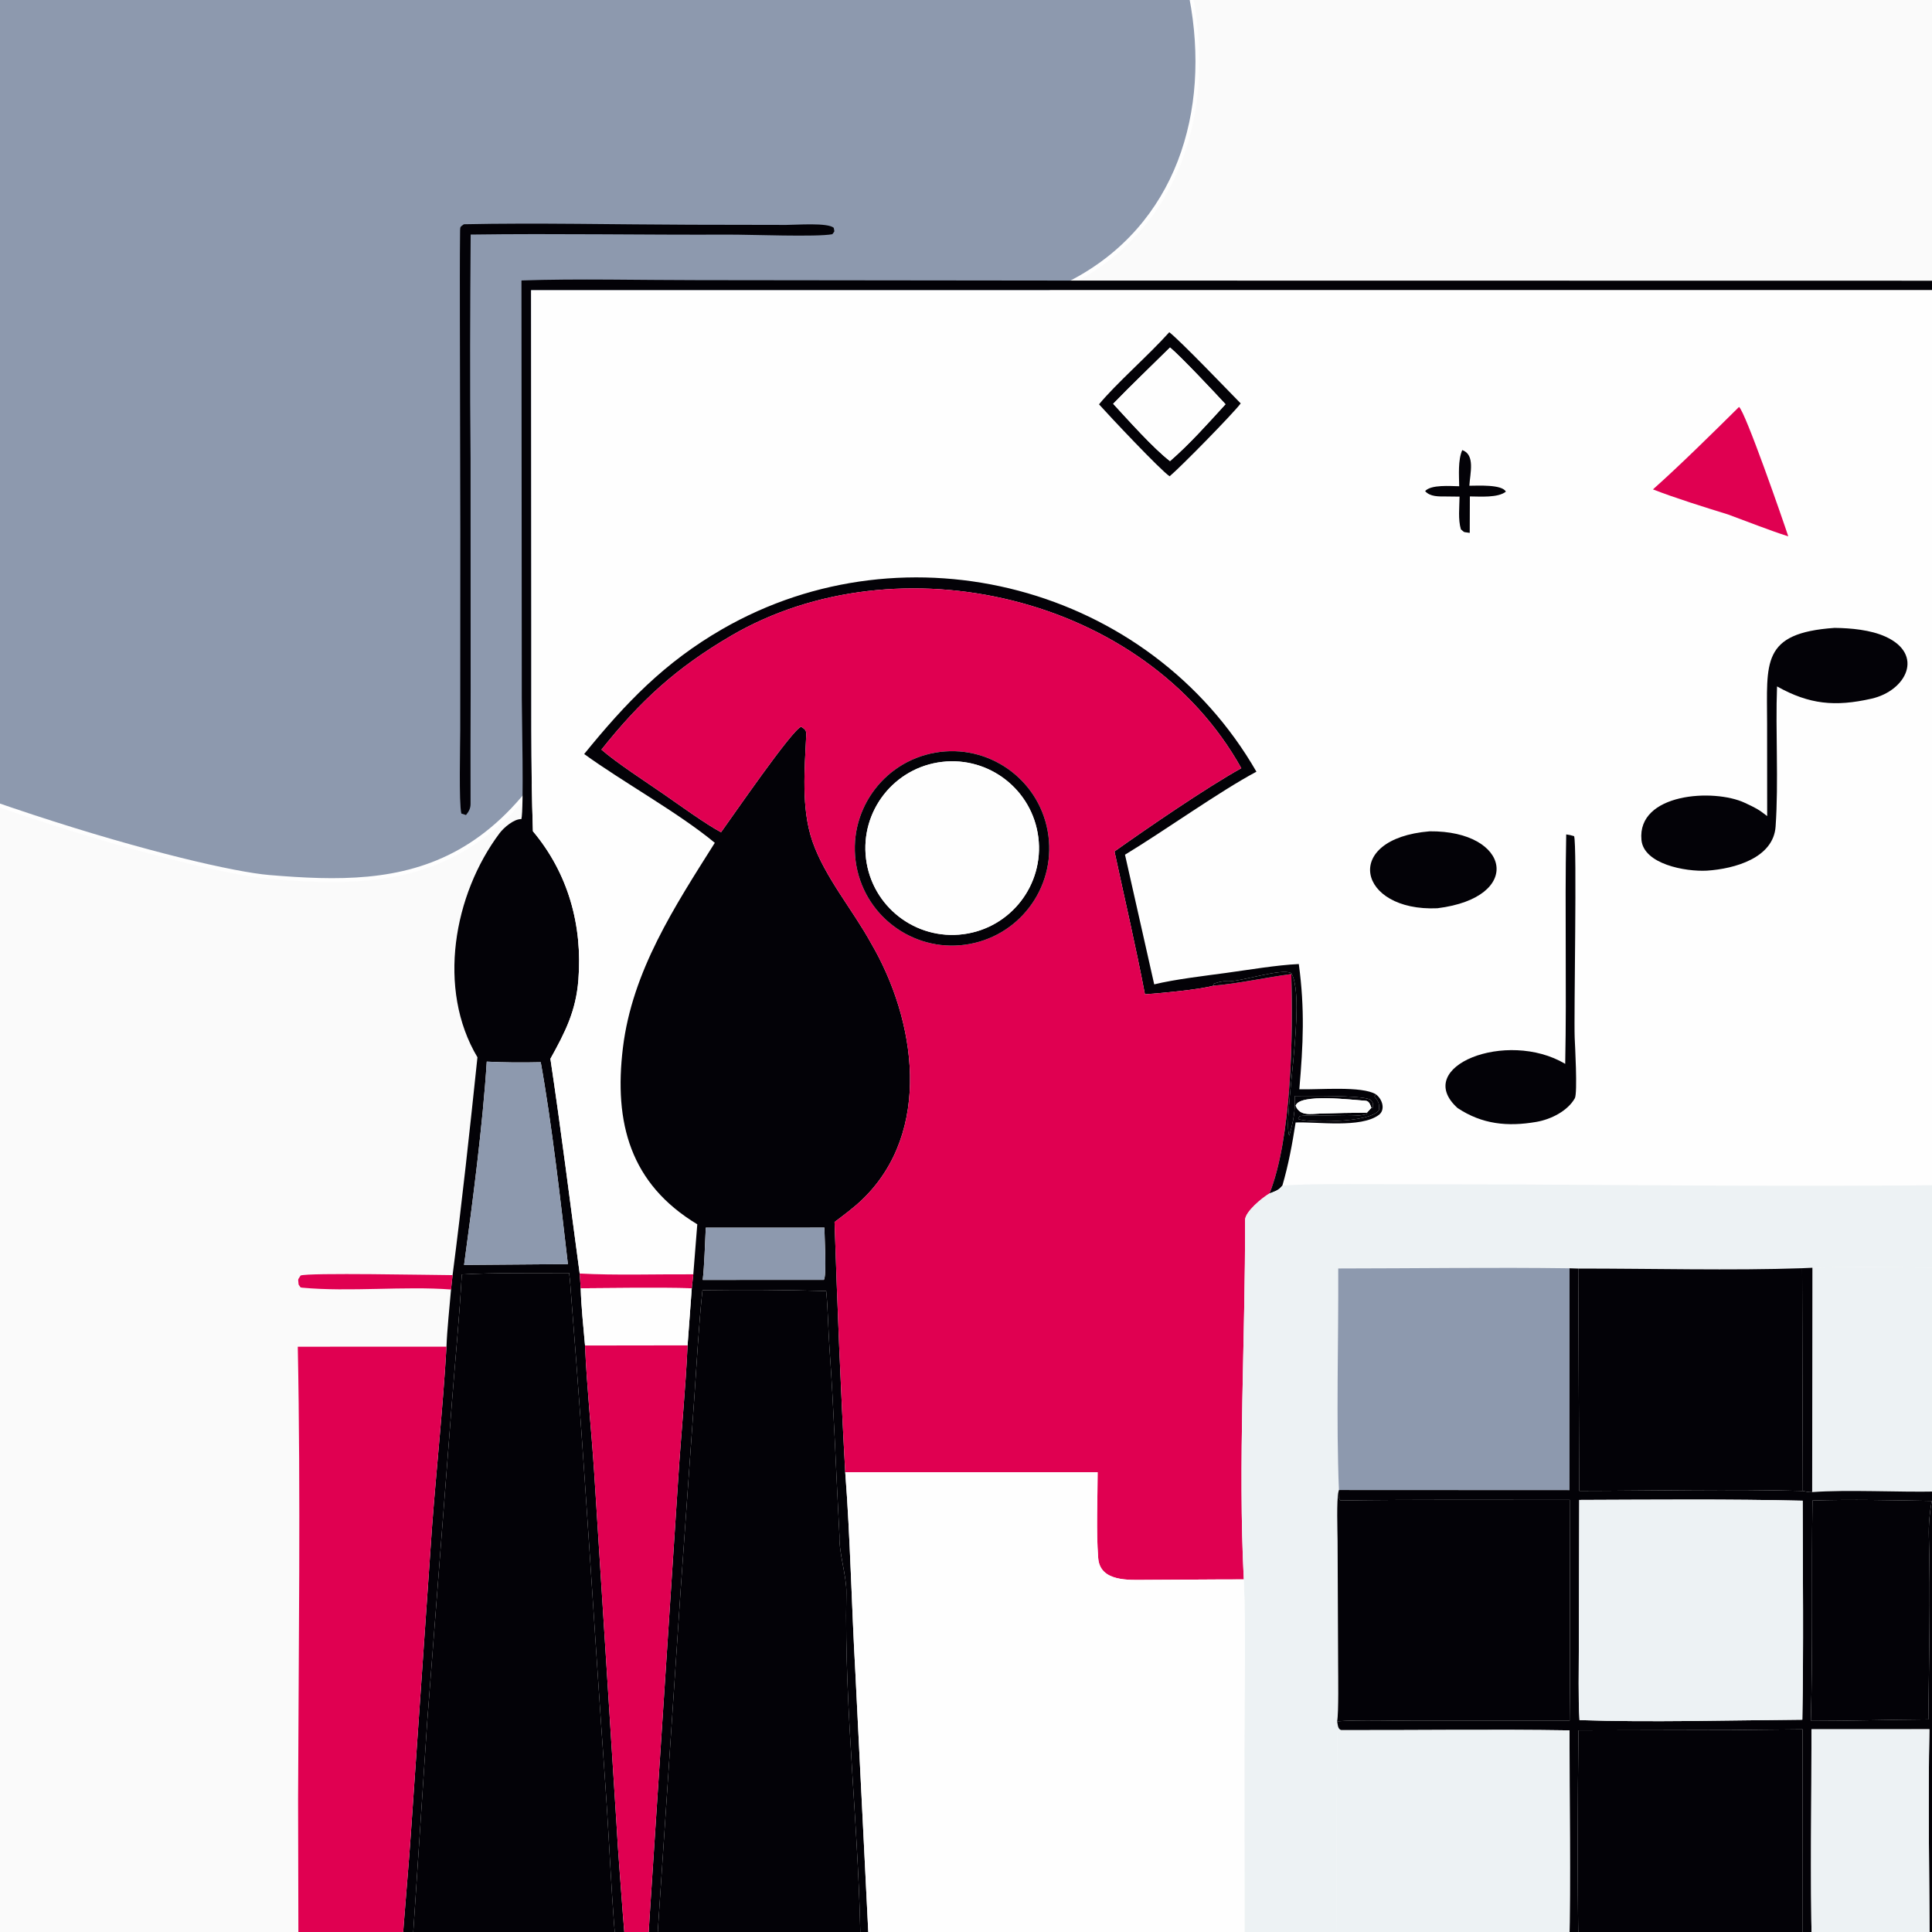 <svg width="500" height="500" viewBox="0 0 500 500" fill="none" xmlns="http://www.w3.org/2000/svg">
<rect x="0" y="0" width="500" height="500" fill="#333333" stroke="none"/>
<g clip-path="url(#clip0_4429_48516)">
<rect width="500" height="500" fill="#FAFAFA"/>
<path d="M271.718 -61.79C219.262 -105.329 137.533 -181.834 68.888 -138.268C0.242 -94.702 21.335 -51.198 -31.088 -40.7C-80.576 -30.79 -99.334 -108.815 -145.618 -86.873C-185.131 -68.141 -188.243 -30.253 -198.114 11.235C-230.771 148.485 34.328 223.979 69.615 226.951C104.901 229.923 136.308 228.304 158.959 160.654C181.61 93.004 180.963 92.239 253.757 80.572C326.551 68.905 324.174 -18.251 271.718 -61.79Z" fill="#8D99AE" stroke="#FEFEFE"/>
<path d="M121.782 118.609L121.803 179.173C121.776 188.753 121.74 198.461 121.78 208.049C121.784 209.221 121.323 210.041 120.6 210.925L119.397 210.54C118.734 207.765 119.106 192.807 119.11 189.065L119.131 137.084L119.018 83.518C119.016 75.651 118.975 67.504 119.072 59.619C119.085 58.529 119.247 58.689 120.05 58.038C138.969 57.634 159.727 58.116 178.765 58.163L203.478 58.21C206.077 58.211 214.18 57.566 215.772 58.957C215.959 60.171 216.092 59.64 215.411 60.613C211.353 61.385 194.228 60.694 188.529 60.718C166.339 60.814 144.006 60.393 121.807 60.701C121.666 80.021 121.579 99.29 121.782 118.609Z" fill="#030207"/>
<path d="M506.184 269.982C506.449 249.551 506.17 228.641 506.167 208.163L506.108 75.101L137.444 75.113L137.5 162.785C137.543 179.784 137.331 198.188 137.92 215.123C147.044 225.996 150.795 239.464 149.684 253.594C149.051 261.657 146.291 267.091 142.444 274.014C145.254 292.696 147.49 310.913 150.022 329.587L150.291 333.411C150.411 338.159 150.989 343.447 151.405 348.217C151.862 358.858 153.052 370.168 153.761 380.89L159.547 472.025C159.963 479.798 160.648 487.548 161.185 495.306C161.311 497.122 161.973 503.989 161.859 505.538C161.466 507.602 161.308 516.168 161.885 518.026L161.393 518.042C160.976 516.122 160.978 515.676 160.95 513.682L160.653 516.732C160.243 514.122 160.148 511.626 159.885 509.021C158.288 493.207 157.769 477.327 156.635 461.491C153.652 419.835 151.266 378.111 147.902 336.488C147.714 334.16 147.585 331.76 147.292 329.449C138.727 329.518 127.884 329.328 119.515 329.829C118.901 340.87 117.822 351.816 116.961 362.838L110.547 445.752L106.776 502.689C106.503 506.631 105.586 523.654 104.561 526.582L103.997 526.467C103.143 525.4 103.37 522.78 103.331 521.179C103.383 507.426 105.386 488.631 106.323 474.655L111.821 395.002C113.007 379.421 114.639 364.144 115.549 348.523C115.699 344.121 116.352 338.218 116.724 333.72L117.127 330.003C119.577 311.106 121.569 292.568 123.563 273.627C113.02 255.956 117.384 231.506 129.29 215.634C130.376 214.187 133.029 211.906 134.93 211.982C135.604 209.752 135.04 184.671 135.038 180.599L134.956 72.585C149.225 72.082 166.375 72.513 180.825 72.505L276.875 72.613L508.595 72.649L509 306.819C507.773 306.88 507.831 306.889 506.649 306.559C506.233 304.887 506.481 298.498 506.431 296.378C506.228 287.767 506.702 278.55 506.184 269.982ZM125.972 274.748C124.968 290.872 122.299 311.296 120.103 327.358L141.094 327.194L146.969 327.149C145.197 311.795 142.729 290.182 139.94 274.895C134.939 275.007 130.968 274.986 125.972 274.748Z" fill="#030207"/>
<path d="M506.108 75.102L506.167 208.163C506.17 228.641 506.449 249.551 506.183 269.983C505.375 280.138 506.172 295.989 505.982 306.695C468.701 307.093 430.876 306.785 393.601 306.557L354.701 306.481C347.64 306.502 338.808 306.332 331.873 306.848C333.445 301.462 334.452 296.028 335.304 290.495C340.921 290.272 352.15 292.017 356.837 288.542C358.495 287.314 357.928 284.646 356.104 283.223C352.49 280.979 341.264 282.063 336.265 281.901C337.262 270.256 337.713 261.225 336.129 249.493C330.434 249.75 323.071 251.006 317.299 251.793C311.843 252.539 303.967 253.457 298.708 254.753L291.147 221.196C301.354 215.018 315.684 204.759 325.16 199.715C297.453 151.575 234.732 135.234 186.9 162.832C171.926 171.472 161.915 181.941 151.185 195.139C161.137 202.366 175.563 210.303 184.992 218.119C174.596 234.611 163.617 251.335 161.21 271.165C158.849 290.619 163.111 306.379 180.457 316.846L179.427 329.79C169.909 329.731 159.398 330.091 150.022 329.588C147.49 310.913 145.254 292.696 142.443 274.015C146.291 267.091 149.051 261.658 149.684 253.595C150.795 239.464 147.044 225.996 137.92 215.123C137.331 198.188 137.543 179.784 137.5 162.785L137.444 75.113L506.108 75.102ZM302.612 85.977C297.301 91.92 288.764 99.348 284.426 104.643C286.868 107.39 300.389 121.77 302.701 123.26C305.517 120.909 318.951 107.229 321.094 104.405C317.729 100.994 305.765 88.472 302.612 85.977ZM450.055 105.322C443.381 111.923 434.763 120.445 427.784 126.653C433.588 128.919 441.174 131.273 447.217 133.145C452.084 134.931 457.944 137.259 462.8 138.806C461.466 134.703 451.647 106.412 450.055 105.322ZM378.429 116.481C377.295 119.106 377.597 122.906 377.64 125.842C375.383 125.815 370.377 125.354 368.822 127.095C370.131 128.604 372.394 128.483 374.256 128.487L377.734 128.527C377.692 131.343 377.323 134.423 378.079 136.995C379.264 137.996 378.587 137.596 380.366 137.908L380.4 128.474C383.022 128.491 387.669 128.883 389.717 127.24C388.728 125.297 382.298 125.715 380.27 125.712C380.449 122.502 381.834 117.681 378.429 116.481ZM474.782 162.499C455.681 163.834 457.314 171.482 457.324 187.266L457.344 211.201C455.108 209.453 454.362 209.086 451.553 207.772C443.507 204.006 423.676 205.26 424.806 217.37C425.391 223.629 436.14 225.631 441.768 225.321C448.982 224.847 458.96 222.019 459.524 213.909C460.331 202.285 459.465 189.313 459.894 177.643C468.241 182.32 474.932 182.947 484.334 180.819C493.398 178.766 498.059 169.336 487.956 164.759C484.086 163.007 479.048 162.551 474.782 162.499ZM369.997 215.145C347.084 217.044 351.341 235.977 371.993 235.055C394.479 232.249 390.845 214.947 369.997 215.145ZM405.336 215.947C404.945 235.679 405.474 255.625 405.075 275.324C389.892 266.309 365.405 276.042 377.2 286.744C383.574 290.981 390.161 291.626 397.596 290.347C401.507 289.674 405.752 287.45 407.566 284.224C408.315 282.894 407.582 269.997 407.527 268.589C407.293 262.749 408.169 218.558 407.375 216.402C406.493 216.136 406.246 216.072 405.336 215.947Z" fill="#FEFEFE"/>
<path d="M284.426 104.642C288.764 99.346 297.301 91.919 302.612 85.976C305.765 88.47 317.729 100.993 321.094 104.404C318.951 107.228 305.517 120.907 302.701 123.259C300.389 121.769 286.868 107.389 284.426 104.642ZM302.803 89.927C297.993 94.684 292.764 99.667 288.086 104.501C291.869 108.582 298.493 116.044 302.798 119.333C307.932 114.865 312.565 109.648 317.161 104.614C314.549 101.774 305.625 92.256 302.803 89.927Z" fill="#030207"/>
<path d="M288.086 104.503C292.764 99.669 297.993 94.686 302.803 89.929C305.625 92.257 314.549 101.775 317.161 104.616C312.565 109.65 307.932 114.866 302.798 119.334C298.493 116.046 291.869 108.584 288.086 104.503Z" fill="#FEFEFE"/>
<path d="M427.784 126.653C434.763 120.446 443.381 111.923 450.055 105.322C451.647 106.412 461.466 134.703 462.8 138.807C457.944 137.259 452.084 134.931 447.217 133.145C441.175 131.274 433.589 128.92 427.784 126.653Z" fill="#E00051"/>
<path d="M377.64 125.841C377.597 122.906 377.295 119.106 378.429 116.48C381.834 117.68 380.449 122.501 380.269 125.711C382.298 125.714 388.728 125.297 389.717 127.239C387.669 128.882 383.022 128.491 380.4 128.474L380.366 137.907C378.587 137.596 379.264 137.995 378.079 136.994C377.323 134.423 377.692 131.343 377.734 128.526L374.256 128.486C372.394 128.482 370.131 128.603 368.822 127.095C370.377 125.353 375.383 125.815 377.64 125.841Z" fill="#030207"/>
<path d="M335.099 283.639C335.239 287.534 334.735 290.199 333.654 293.897C331.942 289.362 338.143 258.964 334.22 251.879C331.654 250.391 320.816 254.276 317.324 253.947C316.314 253.852 315.007 254.283 314.034 254.617L314.047 255.091C310.425 256.13 300.252 257.04 296.311 257.326C293.934 244.863 291.09 232.739 288.427 220.349C297.215 214.119 312.048 203.946 321.243 198.808C296.287 153.978 232.285 139.402 189.28 164.493C175.145 172.74 165.755 181.3 155.652 194.004C159.694 197.513 167.204 202.359 171.778 205.53C175.644 208.209 182.699 213.324 186.605 215.383C189.275 211.726 205.048 188.723 207.347 188.076C208.144 188.647 208.715 188.887 208.66 190.081C208.255 198.974 207.302 209.187 210.258 217.734C213.471 227.024 220.709 235.494 225.412 244.076C237.1 264.036 241.35 292.814 223.236 310.363C221.112 312.422 218.387 314.453 215.982 316.258C216.691 337.658 217.564 359.626 218.748 381.017C220.054 397.958 220.398 415.76 221.369 432.861L224.691 499.641C225.089 508.435 225.843 517.776 226.068 526.483C257.817 526.097 290.347 526.123 322.103 526.405C329.723 526.404 338.654 526.168 346.163 526.439C348.419 526.595 351.029 526.533 353.309 526.546C370.87 526.646 388.459 526.312 406.016 526.636L406.045 513.835C406.699 517.202 405.564 524.817 407.103 526.841L408.752 527.129C411.392 526.611 424.386 526.869 427.971 526.887L466.352 526.809C467.826 527.163 467.224 527.323 468.3 526.715C469.592 522.026 468.155 512.961 468.824 507.525C469.153 513.71 469.016 520.651 469.016 526.901C473.087 526.895 496.697 527.162 499.179 526.328C499.279 526.019 499.506 525.398 499.547 525.106C500.036 527.338 500.069 532.126 500.583 535.064C464.33 534.698 427.312 535.339 390.958 535.377L180.176 535.302L82.654 535.202C74.548 535.167 66.439 535.087 58.333 535.164C53.371 535.211 48.181 535.599 43.24 535.287C41.203 535.157 38.672 534.837 37.116 533.364C36.294 532.586 35.981 531.716 36.001 530.602C36.021 529.503 36.637 528.201 37.452 527.468C40.565 524.666 70.657 525.883 76.934 525.948C83.55 526.606 95.785 526.273 102.962 526.3C103.008 524.497 103.158 522.968 103.331 521.18C103.37 522.78 103.143 525.401 103.997 526.467L104.561 526.583C117.603 525.671 133.621 526.826 146.857 526.333C149.416 526.236 159.058 526.547 160.986 526.123L161.408 525.117C161.804 525.55 162.115 525.95 162.571 526.301C164.054 526.451 164.409 526.503 165.947 526.343C166.157 526.11 166.368 525.878 166.578 525.646C166.818 520.649 167.008 515.649 167.268 510.654C167.527 505.701 167.846 500.75 168.138 495.799L175.553 382.215C176.269 370.962 177.439 359.416 177.942 348.181L179.031 333.41L179.427 329.79L180.457 316.846C163.111 306.38 158.849 290.62 161.21 271.165C163.617 251.335 174.596 234.611 184.993 218.119C175.563 210.303 161.137 202.366 151.185 195.139C161.915 181.941 171.926 171.472 186.9 162.832C234.732 135.234 297.453 151.575 325.16 199.716C315.684 204.759 301.354 215.019 291.147 221.197L298.708 254.754C303.967 253.458 311.843 252.539 317.299 251.794C323.071 251.006 330.434 249.751 336.129 249.494C337.713 261.226 337.262 270.257 336.265 281.901C341.264 282.064 352.49 280.98 356.104 283.223L355.697 283.73C356.816 285.265 356.999 285.417 356.867 287.313C354.603 290.736 337.59 290.546 335.957 289.577L336.35 288.86C340.074 288.206 352.11 289.492 353.843 288.179L353.768 287.953L354.906 286.697L355.251 286.696C355.239 285.008 355.531 285.688 354.517 284.524C351.82 283.408 338.745 283.647 335.099 283.639ZM182.654 317.725C182.452 321.552 182.3 327.606 181.868 331.238L213.219 331.22C213.985 330.091 213.358 320.034 213.36 317.712L182.654 317.725ZM181.802 333.892C180.833 342.762 180.315 352.851 179.68 361.813L176.177 411.112L170.686 493.056C170.038 503.787 169.014 515.674 168.632 526.324L211.218 526.28L223.507 526.294C223.497 519.436 222.775 512.643 222.729 505.87C222.517 474.587 218.439 443.499 219.04 412.223C219.124 407.878 217.104 402.015 217.254 397.484C216.376 381.368 215.832 365.165 214.681 349.076C214.348 344.412 214.274 338.557 213.813 334.114C203.356 333.804 192.289 333.752 181.802 333.892Z" fill="#030207"/>
<path d="M314.047 255.09C320.265 254.596 327.838 252.93 334.185 252.083C334.636 267.818 334.309 294.384 328.551 308.867C326.718 309.909 322.217 313.59 322.224 315.751C322.313 345.757 320.363 378.942 321.896 408.748C313.453 408.741 305.012 408.85 296.558 408.869C292.312 408.877 284.685 409.464 284.214 403.247C283.666 396.036 284.063 388.31 284.063 381.013L218.748 381.016C217.564 359.625 216.691 337.657 215.982 316.257C218.387 314.452 221.112 312.421 223.236 310.362C241.35 292.813 237.1 264.035 225.412 244.075C220.71 235.493 213.471 227.023 210.258 217.733C207.302 209.186 208.255 198.973 208.66 190.08C208.715 188.886 208.144 188.646 207.347 188.075C205.048 188.722 189.275 211.725 186.605 215.382C182.699 213.323 175.644 208.208 171.778 205.529C167.204 202.358 159.694 197.512 155.652 194.003C165.755 181.299 175.145 172.739 189.28 164.492C232.285 139.401 296.287 153.977 321.243 198.807C312.048 203.945 297.216 214.118 288.427 220.348C291.09 232.738 293.934 244.862 296.312 257.325C300.252 257.039 310.425 256.129 314.047 255.09ZM242.025 194.786C228.285 197.203 219.137 210.338 221.631 224.064C224.127 237.789 237.314 246.863 251.024 244.29C264.626 241.738 273.612 228.68 271.137 215.064C268.662 201.448 255.655 192.388 242.025 194.786Z" fill="#E00051"/>
<path d="M457.344 211.2L457.324 187.265C457.314 171.481 455.681 163.833 474.782 162.498C479.048 162.55 484.086 163.006 487.956 164.759C498.059 169.335 493.398 178.765 484.334 180.818C474.932 182.946 468.241 182.319 459.895 177.642C459.465 189.312 460.331 202.284 459.524 213.908C458.96 222.018 448.982 224.846 441.769 225.321C436.14 225.63 425.391 223.628 424.806 217.37C423.676 205.259 443.508 204.005 451.553 207.771C454.362 209.085 455.108 209.453 457.344 211.2Z" fill="#030207"/>
<path d="M251.024 244.291C237.314 246.864 224.127 237.79 221.631 224.065C219.137 210.339 228.285 197.204 242.025 194.787C255.655 192.389 268.662 201.449 271.137 215.065C273.612 228.681 264.626 241.739 251.024 244.291ZM243.819 197.174C231.434 198.62 222.596 209.874 224.127 222.248C225.658 234.622 236.974 243.383 249.338 241.765C261.58 240.163 270.236 228.982 268.72 216.73C267.203 204.476 256.083 195.742 243.819 197.174Z" fill="#030207"/>
<path d="M249.338 241.765C236.974 243.383 225.658 234.622 224.127 222.248C222.596 209.874 231.434 198.62 243.819 197.174C256.083 195.743 267.203 204.476 268.72 216.73C270.236 228.983 261.58 240.164 249.338 241.765Z" fill="#FEFEFE"/>
<path d="M371.993 235.055C351.341 235.976 347.084 217.044 369.997 215.144C390.845 214.946 394.479 232.249 371.993 235.055Z" fill="#030207"/>
<path d="M405.075 275.325C405.474 255.626 404.945 235.68 405.336 215.948C406.246 216.073 406.493 216.137 407.375 216.402C408.169 218.559 407.293 262.75 407.527 268.59C407.582 269.998 408.315 282.895 407.566 284.225C405.752 287.45 401.507 289.675 397.596 290.348C390.161 291.627 383.574 290.981 377.2 286.745C365.405 276.043 389.892 266.31 405.075 275.325Z" fill="#030207"/>
<path d="M314.047 255.091L314.034 254.617C315.007 254.283 316.314 253.852 317.324 253.947C320.816 254.276 331.654 250.391 334.22 251.879C338.143 258.964 331.942 289.362 333.654 293.897C334.735 290.199 335.239 287.534 335.099 283.639C338.745 283.647 351.82 283.408 354.517 284.524C355.531 285.688 355.239 285.009 355.251 286.696L354.906 286.697C354.65 286.005 354.358 284.934 353.416 284.88C350.212 284.694 336.319 282.906 335.312 286.157C336.416 288.918 339.163 288.265 341.739 288.189C345.763 288.069 349.74 287.973 353.768 287.953L353.843 288.179C352.11 289.492 340.074 288.206 336.35 288.861L335.957 289.577C337.59 290.546 354.603 290.736 356.867 287.313C356.999 285.417 356.816 285.266 355.697 283.73L356.104 283.223C357.928 284.646 358.495 287.315 356.837 288.543C352.15 292.017 340.921 290.273 335.304 290.495C334.452 296.029 333.445 301.463 331.873 306.848C330.825 308.127 330.084 308.257 328.551 308.868C334.309 294.385 334.636 267.819 334.184 252.085C327.838 252.931 320.265 254.597 314.047 255.091Z" fill="#030207"/>
<path d="M506.184 269.982C506.702 278.55 506.228 287.767 506.431 296.379C506.481 298.498 506.233 304.887 506.649 306.56C507.831 306.889 507.773 306.881 509 306.819C521.491 306.766 535.239 306.166 547.543 307.267C558.107 308.213 556.249 327.302 556.252 334.209L556.255 368.306C556.256 373.136 556.003 381.756 556.351 386.394C548.236 386.121 537.596 385.891 529.474 386.287C529.409 386.24 529.334 386.205 529.279 386.147C527.372 384.09 529.255 335.926 528.355 329.018C527.259 328.508 527.811 328.547 526.643 328.923C526.028 329.897 526.145 344.029 525.983 346.461C525.46 343.203 525.768 332.166 525.805 328.302C507.926 328.43 486.517 327.511 469.051 328.093L466.394 328.213C448.458 328.846 426.689 328.286 408.457 328.303L406.194 328.232C386.481 327.959 366.094 328.264 346.329 328.276C346.422 346.337 345.78 367.909 346.512 385.618L346.387 386.082C345.869 388.177 346.144 396.228 346.165 398.743L346.305 430.741C346.309 433.577 346.47 443.287 346.049 445.474C346.24 446.364 346.178 447.543 347.19 447.761L346.187 448.24C345.933 449.093 345.734 501.526 346.107 504.547L346.163 507.21C345.991 513.605 346.1 520.038 346.163 526.438C338.654 526.168 329.723 526.404 322.103 526.404L322.045 452.53C322.042 438.851 322.481 422.248 321.896 408.748C320.363 378.942 322.313 345.757 322.224 315.752C322.217 313.59 326.718 309.909 328.551 308.867C330.084 308.256 330.825 308.127 331.873 306.848C338.808 306.332 347.64 306.501 354.701 306.48L393.601 306.557C430.876 306.785 468.701 307.093 505.982 306.695C506.172 295.989 505.376 280.138 506.184 269.982Z" fill="#EDF2F4"/>
<path d="M120.103 327.359C122.299 311.297 124.968 290.872 125.972 274.749C130.967 274.987 134.939 275.008 139.94 274.896C142.729 290.183 145.197 311.795 146.969 327.15L141.094 327.195L120.103 327.359Z" fill="#8D99AE"/>
<path d="M354.906 286.697L353.768 287.953C349.74 287.973 345.763 288.069 341.739 288.189C339.163 288.265 336.416 288.918 335.312 286.157C336.319 282.906 350.212 284.694 353.416 284.88C354.358 284.934 354.65 286.005 354.906 286.697Z" fill="#FEFEFE"/>
<path d="M181.868 331.239C182.3 327.606 182.452 321.552 182.655 317.725L213.36 317.712C213.358 320.034 213.985 330.091 213.22 331.22L181.868 331.239Z" fill="#8D99AE"/>
<path d="M469.051 328.094C486.517 327.513 507.926 328.431 525.805 328.303C525.768 332.168 525.46 343.204 525.983 346.462C526.481 358.739 526.019 373.838 526.013 386.35C521.622 385.787 505.948 385.894 500.94 386.006C491.503 386.215 478.057 385.478 468.988 386.155L469.051 328.094Z" fill="#EDF2F4"/>
<path d="M346.329 328.276C366.094 328.264 386.481 327.959 406.194 328.232L406.184 385.647L346.512 385.619C345.78 367.909 346.422 346.337 346.329 328.276Z" fill="#8D99AE"/>
<path d="M406.194 328.232L408.457 328.303L408.696 385.842C427.307 385.824 448.104 385.335 466.561 385.858C467.419 386.015 468.145 386.231 468.988 386.154C478.057 385.477 491.503 386.214 500.941 386.005C505.949 385.894 521.622 385.786 526.013 386.349C524.046 386.619 512.631 386.461 512.34 386.767C513.96 387.171 537.075 386.964 539.955 386.71C537.556 386.669 531.554 386.712 529.474 386.288C537.596 385.891 548.236 386.121 556.351 386.395C560.868 386.463 572.367 386.746 576.385 386.252C577.125 385.275 576.95 384.082 576.979 382.782L577.754 385.106L578.275 385.26C580.646 380.234 577.243 339.511 579.298 336.421L579.381 386.308C590.097 387.553 604.336 385.211 615.326 386.192C623.369 386.909 628.471 383.781 633.322 392.111L633.207 485.987C633.206 497.186 632.534 515.457 633.241 525.884C632.999 528.746 632.716 531.678 632.582 534.54C630.355 534.525 617.962 534.139 617.03 534.99C603.687 535.4 588.838 535.011 575.398 535.013L500.583 535.064C500.069 532.126 500.037 527.338 499.547 525.106C499.209 519.395 499.375 512.453 499.384 506.636C490.25 506.498 480.866 506.569 471.717 506.597C469.98 506.602 469.69 506.589 468.824 507.525C468.155 512.961 469.592 522.026 468.3 526.715C467.224 527.323 467.826 527.163 466.353 526.809L466.495 506.793L408.765 506.96C408.776 513.279 408.998 520.918 408.752 527.129L407.103 526.841C405.564 524.817 406.699 517.202 406.045 513.836L405.968 507.243L346.163 507.211L346.107 504.548L406.143 504.432C406.475 485.92 406.18 466.405 406.189 447.816C386.768 447.511 366.689 447.806 347.19 447.762C346.178 447.543 346.24 446.365 346.049 445.474C351.323 445.053 361.067 445.339 366.582 445.339L406.216 445.335C406.429 426.415 406.256 407.126 406.245 388.179C386.546 388.191 366.605 388.054 346.93 388.326C346.269 387.639 346.484 387.318 346.387 386.082L346.512 385.619L406.184 385.647L406.194 328.232ZM529.647 388.492C521.908 388.403 512.775 388.097 505.163 388.612C503.423 390.097 501.607 391.37 501.518 393.751C501.132 404.079 501.514 414.762 501.505 425.109L501.492 493.797C501.523 498.754 501.209 528.297 502.504 531.223C504.025 532.688 504.884 532.611 506.944 532.566L508.41 532.521C514.943 532.572 522.183 532.776 528.649 532.613C533.122 532.665 539.123 533.705 540.163 528.063L540.58 527.791C548.535 523.65 542.307 497.712 545.229 492.488L545.718 492.697C545.758 500.276 545.812 507.894 545.827 515.471C545.84 522.945 546.149 526.044 541.484 532.156C547.535 532.185 553.382 532.134 559.431 531.995C558.371 531.215 557.32 530.409 556.361 529.526C547.163 521.859 554.059 505.445 565.914 507.216C580.392 509.379 582.551 523.378 571.201 531.752L583.527 531.842C583.582 516.794 584.033 390.455 582.875 388.709C581.365 388.854 581.625 389.567 581.514 391.151C580.839 400.164 585.051 413.688 578.326 420.79C572.513 426.929 561.631 427.624 555.68 421.405C549.499 414.947 551.499 401.073 551.496 392.505C551.579 391.177 551.756 390.273 551.311 389.022C550.298 388.215 548.825 388.413 547.424 388.38C543.421 387.479 532.927 386.829 529.117 387.881L529.647 388.492ZM603.433 531.714C605.46 531.538 611.468 531.56 613.752 531.552C616.326 531.978 627.785 532.099 630.207 531.12C631.657 521.722 630.733 506.126 630.728 496.116L630.771 444.035L630.827 410.95C630.833 405.492 630.95 399.962 630.721 394.519C630.556 390.618 627.411 388.994 623.924 388.749C619.496 388.438 615.061 388.541 610.625 388.539L586.209 388.56L586.109 531.965C590.761 531.905 599.251 532.196 603.433 531.714ZM408.707 388.182L408.606 426.044C408.617 431.981 408.416 439.423 408.771 445.162C426.864 445.784 448.056 445.193 466.436 445.056C466.786 426.325 466.557 407.143 466.529 388.381C447.629 387.931 427.668 388.12 408.707 388.182ZM469.068 388.336C468.782 407.405 469.199 426.238 468.64 445.366C478.941 445.378 488.891 445.046 499.053 444.983C499.214 429.203 499.626 413.467 499.186 397.683C499.097 394.528 499.383 391.54 499.936 388.44C489.97 388.261 479.02 388.013 469.068 388.336ZM448.123 447.727L408.515 447.816C408.293 465.83 408.199 486.381 408.517 504.394L427.446 504.264C440.069 504.227 453.933 503.895 466.454 504.216L466.499 447.549L448.123 447.727ZM468.814 447.538C468.827 465.959 468.493 485.673 468.894 503.989L499.385 503.946C499.309 485.449 498.966 465.929 499.326 447.527L468.814 447.538ZM563.4 509.398C557.733 510.36 553.933 515.754 554.935 521.414C555.936 527.075 561.355 530.838 567.009 529.798C572.609 528.768 576.328 523.412 575.336 517.805C574.344 512.199 569.014 508.443 563.4 509.398Z" fill="#030207"/>
<path d="M408.457 328.302C426.689 328.285 448.458 328.846 466.394 328.213L466.561 385.857C448.103 385.334 427.307 385.823 408.696 385.841L408.457 328.302Z" fill="#030207"/>
<path d="M466.394 328.213L469.051 328.093L468.988 386.153C468.144 386.23 467.419 386.014 466.561 385.858L466.394 328.213Z" fill="#030207"/>
<path d="M116.724 333.721C104.812 332.805 90.368 334.389 78.252 333.254C77.597 333.193 77.831 333.18 77.28 332.438C77.168 330.748 76.966 331.486 77.788 330.113C79.345 329.32 112.355 329.987 117.127 330.004L116.724 333.721Z" fill="#E00051"/>
<path d="M147.292 329.449C147.585 331.76 147.714 334.16 147.902 336.488C151.266 378.112 153.652 419.836 156.635 461.492C157.769 477.327 158.288 493.207 159.885 509.022C160.148 511.627 160.244 514.122 160.653 516.732C160.803 519.793 161.019 522.073 161.408 525.116L160.986 526.122C159.058 526.547 149.416 526.236 146.857 526.332C133.621 526.826 117.603 525.671 104.561 526.582C105.586 523.654 106.503 506.631 106.776 502.689L110.547 445.752L116.962 362.838C117.822 351.816 118.901 340.87 119.515 329.829C127.884 329.328 138.727 329.518 147.292 329.449Z" fill="#030207"/>
<path d="M150.022 329.588C159.398 330.091 169.909 329.731 179.427 329.79L179.031 333.41C169.635 333.19 159.701 333.34 150.291 333.412L150.022 329.588Z" fill="#E00051"/>
<path d="M150.291 333.411C159.701 333.339 169.635 333.19 179.031 333.409L177.942 348.18L151.405 348.217C150.989 343.446 150.411 338.159 150.291 333.411Z" fill="#FEFEFE"/>
<path d="M168.632 526.324C169.014 515.674 170.038 503.787 170.686 493.057L176.177 411.112L179.681 361.813C180.315 352.851 180.833 342.762 181.802 333.892C192.289 333.752 203.356 333.804 213.813 334.114C214.274 338.557 214.348 344.412 214.681 349.077C215.832 365.165 216.377 381.369 217.254 397.484C217.104 402.016 219.124 407.878 219.041 412.224C218.439 443.5 222.517 474.587 222.729 505.871C222.775 512.644 223.498 519.437 223.507 526.294L211.218 526.281L168.632 526.324Z" fill="#030207"/>
<path d="M77.065 348.527L115.549 348.524C114.64 364.146 113.007 379.423 111.821 395.004L106.323 474.657C105.386 488.633 103.383 507.427 103.331 521.18C103.158 522.969 103.009 524.498 102.962 526.301C95.785 526.274 83.55 526.607 76.934 525.949C77.387 520.31 77.215 512.08 77.236 506.34L77.145 465.454C77.276 426.975 77.835 386.954 77.065 348.527Z" fill="#E00051"/>
<path d="M151.405 348.218L177.942 348.181C177.439 359.416 176.269 370.962 175.553 382.215L168.138 495.799C167.846 500.75 167.527 505.701 167.268 510.654C167.008 515.649 166.818 520.649 166.578 525.646C166.368 525.878 166.157 526.11 165.947 526.343C164.409 526.503 164.054 526.451 162.571 526.301C163.393 522.431 162.267 509.903 161.859 505.539C161.973 503.99 161.311 497.123 161.185 495.307C160.648 487.549 159.963 479.799 159.547 472.025L153.761 380.891C153.052 370.169 151.862 358.859 151.405 348.218Z" fill="#E00051"/>
<path d="M218.748 381.017L284.063 381.014C284.063 388.311 283.666 396.037 284.214 403.248C284.685 409.465 292.312 408.878 296.557 408.87C305.012 408.851 313.453 408.742 321.896 408.749C322.481 422.248 322.042 438.851 322.045 452.53L322.103 526.405C290.347 526.123 257.817 526.097 226.068 526.483C225.843 517.776 225.089 508.435 224.691 499.641L221.369 432.861C220.398 415.76 220.054 397.958 218.748 381.017Z" fill="#FEFEFE"/>
<path d="M346.049 445.474C346.47 443.288 346.309 433.577 346.305 430.742L346.165 398.743C346.144 396.229 345.869 388.177 346.387 386.082C346.484 387.317 346.269 387.638 346.93 388.326C366.605 388.054 386.546 388.191 406.245 388.178C406.256 407.126 406.429 426.414 406.216 445.335L366.582 445.339C361.067 445.338 351.323 445.053 346.049 445.474Z" fill="#030207"/>
<path d="M408.771 445.161C408.416 439.423 408.617 431.981 408.606 426.044L408.707 388.182C427.668 388.119 447.629 387.931 466.529 388.38C466.557 407.143 466.786 426.325 466.436 445.055C448.056 445.192 426.864 445.784 408.771 445.161Z" fill="#EDF2F4"/>
<path d="M468.64 445.367C469.198 426.238 468.781 407.405 469.068 388.337C479.02 388.013 489.97 388.262 499.936 388.44C499.383 391.541 499.097 394.528 499.186 397.684C499.626 413.467 499.214 429.203 499.053 444.984C488.891 445.047 478.941 445.379 468.64 445.367Z" fill="#030207"/>
<path d="M408.515 447.815L448.123 447.726L466.499 447.548L466.454 504.215C453.933 503.894 440.069 504.226 427.446 504.262L408.517 504.393C408.199 486.38 408.293 465.829 408.515 447.815Z" fill="#030207"/>
<path d="M468.894 503.987C468.493 485.671 468.827 465.957 468.814 447.536L499.326 447.525C498.966 465.927 499.308 485.447 499.385 503.944L468.894 503.987Z" fill="#EDF2F4"/>
<path d="M346.107 504.547C345.734 501.527 345.933 449.093 346.187 448.241L347.19 447.761C366.689 447.806 386.768 447.511 406.189 447.815C406.18 466.405 406.474 485.92 406.143 504.432L346.107 504.547Z" fill="#EDF2F4"/>
</g>
<defs>
<clipPath id="clip0_4429_48516">
<rect width="500" height="500" fill="white"/>
</clipPath>
</defs>
</svg>
